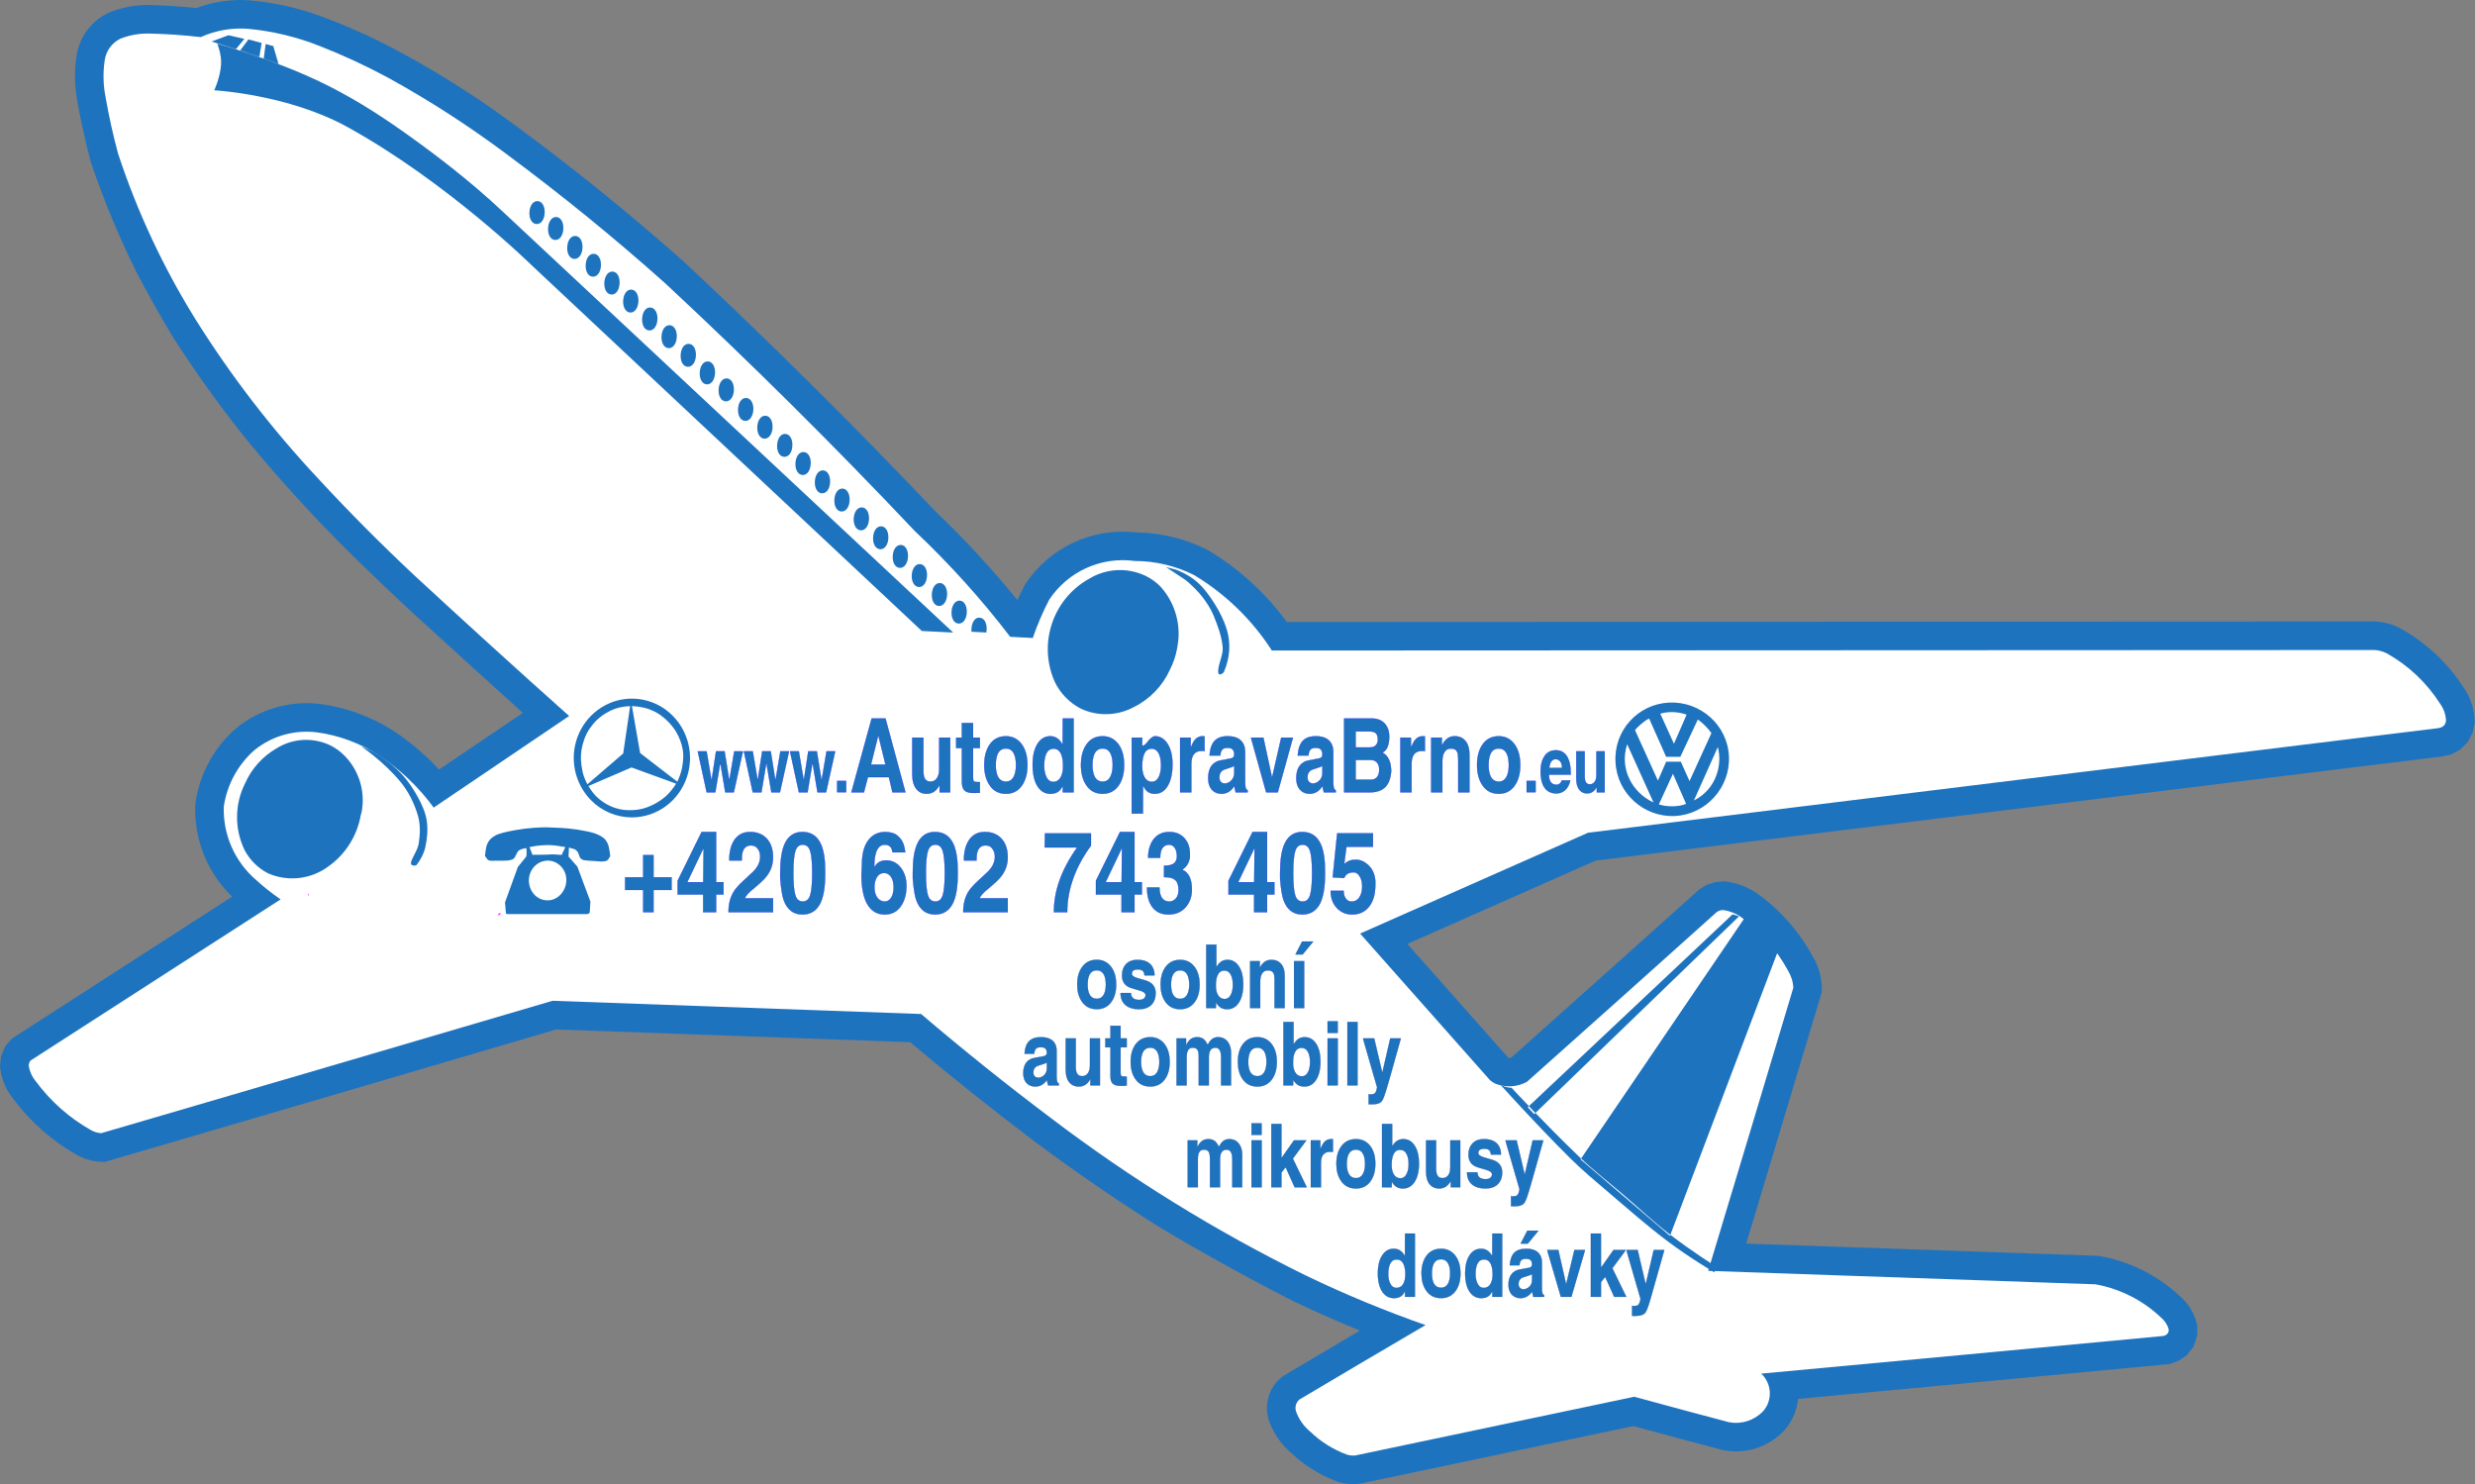 <?xml version="1.0" encoding="UTF-8" standalone="no"?>
<svg
   version="1.2"
   viewBox="0 0 3969 2380"
   width="3969"
   height="2380"
   id="svg74"
   sodipodi:docname="Letadlo 1-pdf.svg"
   inkscape:version="1.3.2 (091e20e, 2023-11-25, custom)"
   xmlns:inkscape="http://www.inkscape.org/namespaces/inkscape"
   xmlns:sodipodi="http://sodipodi.sourceforge.net/DTD/sodipodi-0.dtd"
   xmlns="http://www.w3.org/2000/svg"
   xmlns:svg="http://www.w3.org/2000/svg">
  <rect x="0" y="0" width="3969" height="2380" fill="#808080" stroke="none"/>
  <sodipodi:namedview
     id="namedview74"
     pagecolor="#ffffff"
     bordercolor="#999999"
     borderopacity="1"
     inkscape:showpageshadow="0"
     inkscape:pageopacity="0"
     inkscape:pagecheckerboard="0"
     inkscape:deskcolor="#d1d1d1"
     inkscape:zoom="0.12635425"
     inkscape:cx="-98.928215"
     inkscape:cy="273.04187"
     inkscape:window-width="1920"
     inkscape:window-height="1009"
     inkscape:window-x="1912"
     inkscape:window-y="-8"
     inkscape:window-maximized="1"
     inkscape:current-layer="g74" />
  <defs
     id="defs1">
    <clipPath
       clipPathUnits="userSpaceOnUse"
       id="cp1">
      <path
         d="m0 0h3969v2380h-3969z"
         id="path1" />
    </clipPath>
  </defs>
  <style
     id="style1">.a{fill:#03c}.b{fill:#fff}.c{fill:#f3f}.d{fill:#00f}.e{fill:none;stroke:#00f;stroke-linecap:round;stroke-linejoin:round;stroke-width:.4}.f{fill:#00f;stroke:#00f;stroke-linecap:round;stroke-linejoin:round;stroke-width:.4}.g{fill:none;stroke:#039;stroke-linecap:round;stroke-linejoin:round;stroke-width:.4}.h{fill:#00f;stroke:#039;stroke-linecap:round;stroke-linejoin:round;stroke-width:.4}</style>
  <g
     clip-path="url(#cp1)"
     id="g74">
    <path
       class="a"
       d="m2418.7 1696.2c1.6 0.3 3.3 0.2 4.8-0.2q150.8-134.3 301-269.2 5.6-3.7 11.3-7.4l14.5-4.8 14.4-1.2 5.2 0.7c16.7 2.3 32.7 8.4 46.7 17.8 37.4 26.6 68.2 61.3 90.2 101.5 10.5 17.3 15.6 37.4 14.7 57.7q-60.4 201.7-121.2 403.2l565.1 19.6c49 8.4 94.5 31 130.8 65.1 12.3 10.6 21.2 24.5 25.6 40.1l1.8 6.1v16.5l-5.6 17.3-11.1 14.3-13.3 9-13.9 5.1q-298.1 28.3-596.2 55.9c-1.9 18.8-9.6 36.5-22.1 50.5-25.2 27-62.6 39-98.7 31.6q-71.8-18.9-143.3-38.5l-438 92.3c-12.6 1.8-25.3 0.6-37.3-3.5-27.3-10.1-52.3-25.6-73.4-45.6-15.3-13-27.1-29.6-34.4-48.3-10.8-27-2.1-57.9 21.3-75.1q61.5-36.6 123.1-72.9-54.1-22.1-106.8-47.2c-72.8-37.2-144.3-76.7-214.5-118.6-69.1-43.6-136.5-89.9-202.1-138.8-67.2-50.9-133.2-103.5-197.7-157.9l-567.7-20.4q-362 106.7-724.3 212.5l-8.1-0.5c-12.1-0.8-23.9-4.2-34.7-9.9-40.5-22.6-75.8-53.5-103.5-90.8-10.9-13.4-18-29.5-20.5-46.6l-0.8-5.7 1.6-15.7 6.8-16.5 11-12.4q176.3-113.8 352.8-227.4c-40-38.7-61.5-92.7-59-148.4 6.2-47.2 29.5-90.5 65.5-121.7 38.1-31.1 87.4-45.1 136.2-38.7 41.8 5.8 81.9 20.7 117.4 43.7 26.2 17.6 50.4 38.1 71.8 61.2l134.4-90.8q-71.9-64.7-143.2-130-52.1-46.8-102.3-95.6c-70.2-66.9-136.2-138-197.8-212.9-43.3-53.9-83.5-110.2-120.6-168.6q-29.1-49-55.6-99.3c-28.4-57.3-52.9-116.5-73.4-177-8.4-31.6-15.5-63.5-21.2-95.6-4.8-24-5.4-48.5-2-72.7 4-31.2 23.8-58.2 52.4-71.4 20.7-8.4 42.9-12.5 65.2-12.1q37.7 1 75.2 4.8c27.5-10.4 57-14.5 86.3-12.2 38.7 3.5 76.7 12 113.2 25.4 34.7 12.8 68.7 27.5 101.8 44.2 69.5 35.8 136.1 77 199.2 123.1 97.8 71.3 192 147.3 282.5 227.7 137.6 128.8 271.3 261.6 401.2 398.2 46.9 44.9 91.1 92.6 132.1 143q5.5-11.9 11.5-23.6c38.6-60.2 108.3-93.2 179.5-84.8 39.9 0.5 79.2 10.2 114.8 28.5 49.4 29.5 92.4 68.7 126.3 115.1l1745.6-0.8c13.9 0.7 27.5 4.4 39.8 10.8 41.3 22.9 76.4 55.7 101.9 95.4 10.5 14.9 16.6 32.5 17.4 50.7l0.2 5.5-3 15.3-7.9 15.4-12.7 12.6-14.6 7.6-12.1 2.9q-679.7 83.6-1359.3 167.2l-302 133.7z"
       id="path2"
       style="fill:#1e73be;fill-opacity:1" />
    <path
       class="b"
       d="m1915.1 922.3c-29.6-14.9-62.4-22.7-95.7-22.7-53.7-7.3-106.8 16.8-136.8 62-10.4 20.1-19.4 40.9-26.7 62.4v-0.9q-18-1.1-35.9-1.9c-46.4-60.6-97.6-117.3-153-169.6-129-136.5-262.3-268.8-399.7-396.8-82-73.3-167.3-142.7-255.7-208.2-60.1-44.9-123.2-85.6-188.9-121.8-35.6-19.2-72.2-36.2-109.8-50.9-36.9-14.7-75.7-24-115.2-27.7-26-2-52.1 2.6-75.8 13.3-27.5-3.2-55.2-5.1-82.9-5.7-15.7-0.3-31.3 2.5-45.9 8.2-13.9 6.8-23.5 20.2-25.3 35.6-2.8 19.3-2.3 39 1.5 58.1 5.3 30.6 12 60.9 20.1 90.8 30.7 93.2 72.4 182.3 124.2 265.7 57.1 91.1 122.9 176.5 196.4 255 49.5 53.6 101 105.4 154.3 155.3q123.2 114 248.4 225.7l-217.2 146.9c-24.2-33.1-54.1-61.6-88.4-84-29.7-19.3-63.3-31.8-98.3-36.6-36-4.7-72.4 5.5-100.6 28.3-26.7 23.4-44.2 55.6-49.3 90.7-1.5 44.9 17.5 88.1 51.5 117.4 12.4 11.4 25.7 21.9 39.6 31.4q-200.4 128.9-400.5 258.1l-1.7 1.9-1.3 3.2-0.4 3.4c1.4 9.3 5.3 18 11.3 25.1 23.8 32.3 54.3 59.2 89.3 78.8 4.9 2.6 10.3 4.1 15.8 4.4q361.9-105.7 723.6-212.3l591 21.2c67.5 57.6 136.8 113.1 207.7 166.5 128 97.3 265.1 182 409.4 252.9 62.4 30.1 126.5 56.6 191.9 79.5q-101.5 59.4-202.5 119.5c-5.8 5.1-7.7 13.3-4.7 20.4 4.6 12.1 12.3 22.8 22.3 31 16.7 16.1 36.5 28.5 58.2 36.6 4.6 1.5 9.5 2.1 14.3 1.5l447.1-94.1q76 20.8 152.1 40.9c20.1 3.7 40.6-3 54.6-17.8 15.4-17.6 13.9-44.3-3.2-60.2q322.6-29.8 645.2-60.4l3.1-1.1 2.6-1.8 1.7-2.2 0.9-2.8v-2.8c-2.1-7.3-6.3-13.8-12.1-18.6-29.1-27.7-65.6-46.3-105.1-53.5l-621.3-21.6q68.5-226.8 136.5-453.9c-0.4-9.8-3.4-19.4-8.6-27.8-18.6-34.3-44.8-64-76.6-86.7-8.1-5.3-17.4-8.8-27.1-10.2l-4 0.3-3.7 1.3q-1.6 1-3.3 2.1-151.7 136.3-304 271.9c-15.6 8.3-34 9.4-50.4 2.9-3.1-1.5-6-3.4-8.6-5.6l-208.4-235.2 365.5-161.7q681.7-83.8 1363.4-167.7l4.2-1 3.4-1.8 2.6-2.6 1.6-3.2 0.7-3.6c-0.4-9.7-3.7-19.1-9.5-27-21.4-33.6-50.8-61.4-85.6-80.8-6-3.1-12.7-4.9-19.4-5.3l-1768.4 0.8c-31.7-49.3-74.3-90.6-124.5-120.9z"
       id="path3" />
    <path
       class="c"
       d="m493.8 1436.6v0.3-0.3l0.8-0.6c0.4-0.5 0.5-1.2 0.3-1.8-0.1-0.7-0.5-1.2-1.1-1.5zm304.3 30.1c0.4 0.6 1 1 1.7 1 0.7 0.1 1.4-0.1 1.9-0.6l0.4-0.4c0.8-0.8 0.8-2.1 0.1-3z"
       id="path4" />
    <path
       class="d"
       d="m580.7 1297.4c4.4-31-5.8-62.4-27.6-84.9-6.9-7.2-14.9-13-23.8-17.4-27.5-13-59.7-11.2-85.5 4.8-22.4 12.8-40.1 32.4-50.6 55.9-17.1 33.8-17.4 73.6-0.9 107.6 8.5 16.1 21.8 29.1 38 37.3 31.5 13.6 67.8 9.5 95.5-10.7 28-19.5 47-49.5 52.8-83.1 1.1-3.1 1.8-6.3 2.1-9.5zm947.9-283l-50.3-2.5-625.8-586.6c0 0-136.3-133.9-295.2-221.5-95.5-52.7-213.7-59-213.7-59 0 0 9.6-20.6 10.9-41.5 1-16.5-6.1-33.2-6.1-33.2 0 0 84.7 23.1 162.9 60.1 47.6 22.5 92.7 50.7 135.9 81.3 55 38.9 108.3 80.4 157.5 126.4zm-1150.2-935.7l13.5-16.3-25.7-5.9-26.9 10.1zm41.2-9.8l-21.2-5.7-13.2 17.6 30.7 10.4zm18.6 4.9l-12.2-3.2-3.1 23.2 23.7 8.7zm1100.9 889.4c-7.4-0.3-12.7 7.4-13.2 17.8-0.6 10.5 4 18.7 11.3 19 7.4 0.4 12.7-7.3 13.2-17.7 0.5-10.5-4-18.7-11.3-19.1zm-31.6-28.2c-7.4-0.4-12.7 7.3-13.2 17.8-0.5 10.4 4 18.6 11.3 19 7.4 0.3 12.7-7.4 13.2-17.8 0.5-10.4-4-18.7-11.3-19zm-32.2-30.4c-7.4-0.4-12.7 7.4-13.2 17.8-0.5 10.4 4 18.6 11.4 19 7.3 0.4 12.6-7.4 13.1-17.8 0.6-10.4-3.9-18.6-11.3-19zm-30.5-30.7c-7.4-0.4-12.7 7.3-13.2 17.8-0.6 10.4 4 18.6 11.3 19 7.4 0.3 12.7-7.4 13.2-17.8 0.5-10.4-4-18.7-11.3-19zm-31.5-29.9c-7.4-0.4-12.7 7.4-13.2 17.8-0.6 10.4 4 18.6 11.3 19 7.4 0.4 12.7-7.4 13.2-17.8 0.5-10.4-4-18.6-11.3-19zm-31.1-30.3c-7.3-0.4-12.6 7.3-13.2 17.7-0.5 10.5 4 18.7 11.4 19.1 7.4 0.3 12.7-7.4 13.2-17.8 0.5-10.5-4-18.7-11.4-19zm-31-30.2c-7.4-0.3-12.7 7.4-13.2 17.8-0.5 10.4 4 18.7 11.3 19 7.4 0.4 12.7-7.3 13.2-17.8 0.5-10.4-4-18.6-11.3-19zm-31.3-29.2c-7.4-0.3-12.7 7.4-13.2 17.8-0.5 10.5 4 18.7 11.3 19 7.4 0.4 12.7-7.3 13.2-17.7 0.5-10.5-4-18.7-11.3-19.1zm-31.1-29.4c-7.4-0.3-12.7 7.4-13.2 17.8-0.5 10.5 4 18.7 11.4 19 7.3 0.4 12.6-7.3 13.1-17.7 0.6-10.5-3.9-18.7-11.3-19.1zm-29.5-29.1c-7.3-0.3-12.6 7.4-13.1 17.8-0.6 10.5 3.9 18.7 11.3 19 7.4 0.4 12.7-7.3 13.2-17.7 0.5-10.5-4-18.7-11.4-19.1zm-31.7-29.1c-7.4-0.4-12.7 7.3-13.2 17.7-0.5 10.5 4 18.7 11.3 19.1 7.4 0.3 12.7-7.4 13.2-17.8 0.5-10.5-4-18.7-11.3-19zm-30.9-28.5c-7.4-0.4-12.7 7.4-13.2 17.8-0.5 10.4 4 18.6 11.4 19 7.3 0.4 12.6-7.4 13.2-17.8 0.5-10.4-4-18.6-11.4-19zm-31.2-31.4c-7.3-0.3-12.6 7.4-13.1 17.8-0.6 10.5 4 18.7 11.3 19 7.4 0.4 12.7-7.3 13.2-17.7 0.5-10.5-4-18.7-11.4-19.1zm-30.2-27.2c-7.4-0.4-12.7 7.3-13.2 17.8-0.5 10.4 4 18.6 11.4 19 7.3 0.3 12.6-7.4 13.2-17.8 0.5-10.4-4-18.7-11.4-19zm-30.7-28.2c-7.3-0.4-12.6 7.3-13.1 17.7-0.6 10.5 4 18.7 11.3 19.1 7.4 0.3 12.7-7.4 13.2-17.8 0.5-10.5-4-18.7-11.4-19zm-30.6-29.9c-7.4-0.4-12.7 7.4-13.2 17.8-0.5 10.4 4 18.6 11.3 19 7.4 0.4 12.7-7.4 13.2-17.8 0.5-10.4-4-18.6-11.3-19zm-31.1-28.4c-7.4-0.3-12.7 7.4-13.2 17.8-0.5 10.4 4 18.7 11.4 19 7.3 0.4 12.7-7.3 13.2-17.8 0.5-10.4-4-18.6-11.4-19zm-30.4-28.7c-7.4-0.4-12.7 7.4-13.2 17.8-0.5 10.4 4 18.6 11.3 19 7.4 0.4 12.7-7.4 13.2-17.8 0.6-10.4-4-18.6-11.3-19zm-30.2-28.9c-7.4-0.3-12.7 7.4-13.2 17.8-0.5 10.5 4 18.7 11.4 19 7.3 0.4 12.6-7.3 13.1-17.8 0.6-10.4-3.9-18.6-11.3-19zm-30-28.5c-7.3-0.4-12.6 7.3-13.1 17.7-0.6 10.5 4 18.7 11.3 19 7.4 0.4 12.7-7.3 13.2-17.7 0.5-10.5-4-18.7-11.4-19zm-90.1-84.5c-7.4-0.4-12.7 7.4-13.2 17.8-0.6 10.4 4 18.6 11.3 19 7.4 0.4 12.7-7.3 13.2-17.8 0.5-10.4-4-18.6-11.3-19zm29.9 25.5c-7.4-0.3-12.7 7.4-13.2 17.8-0.6 10.4 4 18.7 11.3 19 7.4 0.4 12.7-7.3 13.2-17.8 0.5-10.4-4-18.6-11.3-19zm30.7 30.4c-7.4-0.4-12.7 7.3-13.2 17.8-0.6 10.4 4 18.6 11.3 19 7.4 0.3 12.7-7.4 13.2-17.8 0.5-10.4-4-18.7-11.3-19zm650.2 612.5c3.4 0.9 6.7 3.7 8.4 9.9 1 3.7 1.2 8.8 0.3 13.5l-23.8-1.2c-0.7-6.2 0.9-12.8 3.1-16.6 3.6-5.8 8.1-6.7 12-5.6zm316.1 40.1c4.3-32.6-5.8-65.5-27.8-90-7-7.3-15.3-13.3-24.5-17.7-28.8-13.6-62.6-11.9-89.9 4.6-58.5 32.4-82.6 104-55.6 165.2 8.9 18.8 23.9 34.2 42.5 43.6 27 12.4 58.3 11.3 84.5-2.8 25.8-12.8 46.3-34.2 58.1-60.5 5.4-10.7 9.2-22 11.3-33.8l1.3-8.5q0-0.1 0.1-0.1zm73.9 45.8c-1.6 3.7-5.7 5.5-8.2 4.3-1.6-0.8-1.5-4.7-1-8.7 1.7-11.8 7.9-23.4 6.9-34.7-1.5-17.1-7.8-34-14.6-50.7-4.4-10.8-11-20.6-18.2-30.1-6.5-8.4-14.3-15.9-22.3-23.1-4.8-4.3-10.5-7.6-15.9-11.3-9.8-6.7-19.9-13-19.9-13 5.3 1.2 10.6 2.5 15.9 4 0 0 19.4 6.9 33.8 19.6 11.3 9.9 20.3 22.4 28.5 35.4 7.9 12.7 14.7 26.1 19.1 40.2 3.4 11 4.8 22.6 4.1 34.1-0.7 11.8-3.7 23.5-8.2 34zm715 905.1l-143.4-122.7 262.9-386.9c0 0 17.3 11.7 32.3 25.8 12.2 11.4 22.1 25.2 22.1 25.2zm73.9 49.2c0 0-39.1-24.4-75.4-52.5-25.3-19.7-48.7-41.7-73.1-62.6-23.6-20.2-48.2-39.2-70.6-60.6-56.1-53.7-108.8-111-108.8-111 0 0-4.4-0.1-8.7-1.2-4.5-1.2-8.8-3.3-8.8-3.3 0 0 53.7 60 110.7 116.7 20.1 20 41.9 38.2 63.6 56.7 30.4 25.9 60.4 52.3 92.2 76.3 36.5 27.6 76.2 50.8 76.2 50.8zm-2083.2-644.8c-1.7 2.4-5.2 2.2-8 1-1.6-0.7-2.1-3-1.4-5.2 3.1-9.8 10.8-19.4 12.3-30 2.2-15.1 2.7-30.4-1.5-44.5-5.8-19.4-14.9-38-27.8-53.7-26.5-32.3-62.9-56.9-62.9-56.9 0 0 16.2 5.8 29.9 15.2 12.9 8.8 25.1 18.4 35.5 29.8 10.4 11.5 19.1 24.5 26.4 38.3 6.2 11.7 11.5 23.9 13.3 36.6 1.9 13.9 0.6 28.2-2.5 42-2.3 10.1-7.3 19.4-13.3 27.4zm2120.1 83.2l-328.5 317.2-10.4-11.1 328.4-309.2c0 0 3 0.6 5.8 1.5 2.4 0.7 4.7 1.6 4.7 1.6zm-1757.3-6.7v-35.7h-29v-20.2h29v-35.7h16.4v35.7h29v20.2h-29v35.7z"
       id="path5"
       style="fill:#1e73be;fill-opacity:1" />
    <path
       class="e"
       d="m1031.5 1462.8v-35.6h-28.9v-20.3h28.9v-35.6h16.5v35.6h29v20.3h-29v35.6z"
       id="path6" />
    <path
       fill-rule="evenodd"
       class="f"
       d="m1086.7 1412.4l38.5-78.2h23.2v80.5h11.8v19.9h-11.8v28.2h-20.7v-28.2h-41zm15.3 2.4h25.8l0.6-55.4z"
       id="path7"
       style="fill:#1e73be;fill-opacity:1" />
    <path
       class="f"
       d="m1168.3 1462.8q0-18.4 7.6-31.6 4.9-8.5 16.8-19.2 14.1-13 15.4-14.3 11-11.2 11-23.9 0-6.1-2.7-11-4-7.1-12-7.1-9.1 0-12.6 8-2.2 4.9-2.2 13.2v2.9h-20.1q0-19.9 7.7-32 8.9-13.6 25.6-13.6 16.2 0 26.1 9.9 10.7 10.9 10.7 30.8 0 16.8-10.3 30.2-5.6 7.3-20.3 19.4-12.5 10.1-14.6 16.1h45.2v22.2z"
       id="path8"
       style="fill:#1e73be;fill-opacity:1" />
    <path
       fill-rule="evenodd"
       class="f"
       d="m1251.2 1408.7v-8.8q0-31 7.2-46.7 8.6-19 28.5-19 21.1 0 29.9 20.4 6.4 15 6.4 41.5v5.9q0 30.4-7.6 46.2-9 18.3-28.8 18.3-21.8 0-30.2-23.6-3.3-9.6-5.4-34.2zm21-8.5q0 25.5 3.2 35.6 3.2 10 12 10 8.8 0 11.9-10.2 3.2-10.2 3.2-35.4 0-25.3-3.2-35.4-3.1-10.2-11.9-10.2-8.8 0-12 10.1-3.2 10-3.2 35.5z"
       id="path9"
       style="fill:#1e73be;fill-opacity:1" />
    <path
       fill-rule="evenodd"
       class="f"
       d="m1382.3 1385.8q0-23.6 9.3-37.1 10-14.5 28.4-14.5 5.1 0 10.9 1.6 5.7 1.6 9.5 5.4 5.2 4.6 7.7 10.7 2.6 6.2 3.5 14.9h-20.4q-1.1-12.2-12.4-12.2-7.8 0-12.1 7.8-4.8 9.1-4.8 27.7l0.4 0.4q3.6-6 8.2-8.4 4.7-2.3 10.5-2.3 14.5 0 23.6 11.8 9 11.9 9 28.9 0 18.3-7.7 30.8-9.5 15.2-27.1 15.2-19.4 0-29-18.5-8.3-16.3-8.3-45.2zm20 40q0.8 9.5 5.4 14.8 4.6 5.2 11 5.2 6.6 0 10.5-6.2 3.9-6.2 3.9-16.7 0-11.3-4.4-17.1-4.4-5.9-10.9-5.9-7.5 0-11.5 6.5-4 6.5-4 15.7z"
       id="path10"
       style="fill:#1e73be;fill-opacity:1" />
    <path
       fill-rule="evenodd"
       class="f"
       d="m1463.8 1408.7v-8.8q0-31 7.2-46.7 8.6-19 28.4-19 21.2 0 30 20.4 6.4 15 6.4 41.5v5.9q0 30.4-7.6 46.2-9 18.3-28.8 18.3-21.8 0-30.2-23.6-3.3-9.6-5.4-34.2zm21-8.5q0 25.5 3.2 35.6 3.2 10 12 10 8.8 0 11.9-10.2 3.2-10.2 3.2-35.4 0-25.3-3.2-35.4-3.1-10.2-11.9-10.2-8.8 0-12 10.1-3.2 10-3.2 35.5z"
       id="path11"
       style="fill:#1e73be;fill-opacity:1" />
    <path
       class="f"
       d="m1544.7 1462.8q0-18.4 7.6-31.6 4.9-8.5 16.8-19.2 14.1-13 15.4-14.3 11-11.2 11-23.9 0-6.1-2.8-11-3.9-7.1-11.9-7.1-9.1 0-12.6 8-2.2 4.9-2.2 13.2v2.9h-20.2q0-19.9 7.8-32 8.8-13.6 25.6-13.6 16.2 0 26 9.9 10.8 10.9 10.8 30.8 0 16.8-10.3 30.2-5.6 7.3-20.3 19.4-12.5 10.1-14.6 16.1h45.2v22.2z"
       id="path12"
       style="fill:#1e73be;fill-opacity:1" />
    <path
       class="f"
       d="m1690.1 1462.8q0-24.9 8.6-49.7 9.3-26.8 28.7-54.1h-52l0.3-22.6h73.8v19.7q-18 24.4-27.5 49.9-10.6 28.3-10.6 56.8z"
       id="path13"
       style="fill:#1e73be;fill-opacity:1" />
    <path
       fill-rule="evenodd"
       class="f"
       d="m1757.5 1412.4l38.6-78.2h23.2v80.5h11.8v19.9h-11.8v28.2h-20.7v-28.2h-41.1zm15.4 2.4h25.8l0.6-55.4z"
       id="path14"
       style="fill:#1e73be;fill-opacity:1" />
    <path
       class="f"
       d="m1839.4 1423.2h19.9q0 12.3 5.1 18.1 4 4.5 10.8 4.5 6.1 0 10.5-4.9 4.3-5 4.3-13.7 0-11.2-5.2-15.9-5.2-4.7-16.5-4.7h-1.5v-18.3q10.2 0 15-3.2 4.8-3.1 5.6-10.6 0-9.9-3.5-14.9-3.4-5-9-5-6.6 0-10.3 4.6-4.1 5.2-4.1 16.4h-19.3q0-16.8 7.5-28 9-13.4 26.5-13.4 15.8 0 24.8 10.7 8.1 9.7 8.1 24.4v5.6q-1.1 7.2-4.7 12.5-3 4.3-7.7 7.2 8.6 3.8 12.4 12.7 3.2 7.6 3.2 19.5 0 15.6-8.8 26.6-10.4 13.1-28.8 13.1-18.2 0-27.1-13.8-7.2-11.2-7.2-29.5z"
       id="path15"
       style="fill:#1e73be;fill-opacity:1" />
    <path
       fill-rule="evenodd"
       class="f"
       d="m1970.1 1412.4l38.6-78.2h23.2v80.5h11.7v19.9h-11.7v28.2h-20.7v-28.2h-41.1zm15.4 2.4h25.8l0.6-55.4z"
       id="path16"
       style="fill:#1e73be;fill-opacity:1" />
    <path
       fill-rule="evenodd"
       class="f"
       d="m2052.8 1408.7v-8.8q0-31 7.2-46.7 8.6-19 28.4-19 21.1 0 30 20.4 6.4 15 6.4 41.5v5.9q0 30.4-7.6 46.2-9 18.3-28.9 18.3-21.7 0-30.1-23.6-3.4-9.6-5.4-34.2zm21-8.5q0 25.5 3.2 35.6 3.1 10 12 10 8.7 0 11.9-10.2 3.2-10.2 3.2-35.4 0-25.3-3.2-35.4-3.2-10.2-11.9-10.2-8.9 0-12 10.1-3.2 10-3.2 35.5z"
       id="path17"
       style="fill:#1e73be;fill-opacity:1" />
    <path
       class="f"
       d="m2133.9 1428.6h20.8q0 7.8 3.5 12.5 3.5 4.7 9.1 4.7 8.7 0 13.2-7.6 4-6.5 4-16.8 0-10.7-4.6-17-3.9-5.6-8.9-5.6-5.3 0-9.2 1.9-3.9 1.9-6.3 7.3l-18.3-1.1 7.2-70.5h57.3v21.5h-42.5l-3.7 27.8q4.1-3.6 8.4-5.3 4.4-1.7 10.3-1.7 10.3 0 19.3 8 10.8 9.6 12 26v6q0 24.1-11.3 36.7-9.8 11.1-25.8 11.1-14.4 0-24.1-10-10.4-10.7-10.4-27.9z"
       id="path18"
       style="fill:#1e73be;fill-opacity:1" />
    <path
       fill-rule="evenodd"
       class="d"
       d="m978.4 1371.8q0.3-0.1 0.5-0.1-0.2 0.5-0.4 1 0 0.5 0.1 0.9-0.3 0.1-0.6 0.1-0.7 1.6-1.6 3.1-0.6 0.9-1.3 1.7-1 1.1-2.3 1.8-2 0.8-4.1 1-2.5 0.3-4.9 0.3-5.3-0.5-10.5-0.8-4.4-0.2-8.8-0.5-2.7-0.2-5.4-0.5-1.1-0.1-2.1-0.3-0.8-0.1-1.6-0.4-1.2-0.4-2.3-1-0.7-0.5-1.3-1-0.9-0.7-1.5-1.6-0.8-1.1-1.2-2.4-0.4-1.1-0.6-2.3 0 0-0.1 0-0.4-1.5-1.1-2.8c-1.2-2.7-3.3-4.8-5.9-6.1q-1.1-0.4-2.1-0.7-2.5-0.7-4.9-1.3-1.1-0.3-2-0.9l-0.7 14.6 14.2 16.2 20.9 56.1-1 16.2q0 0.8-0.3 1.4c-0.5 0.8-1.1 1.4-1.9 1.8-1 0.5-2.1 0.7-3.2 0.6h-126.4q-0.2 0-0.4-0.1-0.4 0-0.8 0-0.2 0-0.4-0.2-0.2 0-0.4-0.1c-0.4-0.3-0.6-0.7-0.7-1.2q-0.2-1.1-0.2-2.2l-1.3-14.9 20.6-56.8 13.5-16.8q0.4-1.6 0.5-3.3 0.2-3 0.1-6-0.2-2.2-0.6-4.3-2.5 0.3-5 1c-2.3 0.5-4.5 1.4-6.4 2.6q-1 0.6-1.8 1.6c-1.3 1.6-2.3 3.5-2.8 5.6q-0.4 0.1-0.8 0.2-0.2 0.9-0.5 1.8c-0.8 2-2.2 3.8-4.1 5q-1 0.5-2.1 0.9-2 0.7-4.1 1-1.8 0.3-3.5 0.4-3.7 0.3-7.3 0.2h-12.5q-0.9 0.1-1.8 0.1-1.3 0-2.7 0-1 0-2-0.1-1-0.1-2-0.4-0.9-0.2-1.6-0.7-0.6-0.4-1.1-0.9-0.7-0.7-1.3-1.6-0.6-0.8-1.1-1.7-0.3-0.6-0.6-1.3-0.6 0-1.1-0.1 0.1-0.9 0.1-1.8-0.1-0.3-0.3-0.7 0.2 0 0.4 0.1 0.5-6 1.6-11.8 0.7-3.8 2.4-7.2c1.1-2.3 2.5-4.4 4.2-6.2q2.5-2.6 5.5-4.5c2.5-1.7 5.2-3 8-4q4-1.4 8.2-2.4 8.8-2.2 17.8-3.7 15.1-2.8 30.5-3.9 10-0.7 20-0.8 11.6 0.4 23.1 1 5.7 0.3 11.2 0.8 15.3 1.4 30.3 4.6 5.7 1.1 11.3 2.8 4.8 1.5 9.4 3.8 3.8 2 7.2 4.7 1.6 1.4 2.8 3.1c2.5 3.4 4.2 7.3 5 11.4q1.4 6.4 2 12.9zm-124.5-1q6.3 0 12.5-0.1 5.8 0 11.6-0.2 2.1-0.3 4.2-0.3 2.2-0.1 4.5-0.1 2.4 0.1 4.8 0.2 2.4 0.2 4.7 0.4 1.2 0.1 2.5 0.1 1 0.1 2.1 0l5.8-12.4q-7.3-1.3-14.6-2.3-7-0.9-14.1-0.9-8.6 0.1-17.2 1.2-5.8 0.8-11.6 2zm32.5 71.8c2.4-0.8 4.7-1.9 6.9-3.3 4.7-3 8.5-7.3 11-12.4 1.4-2.6 2.5-5.5 3.1-8.4 1.4-6 1-12.1-0.9-17.8-1.4-4.1-3.7-7.8-6.6-11-2.6-2.8-5.7-5.1-9.2-6.8-3.7-1.8-7.7-2.7-11.8-2.8-6.8-0.1-13.4 2.1-18.7 6.4-5.9 4.8-10 11.5-11.5 19-1.5 7.7-0.2 15.7 3.5 22.6q1.4 2.6 3.2 4.8c5.8 7.4 14.8 11.4 24.2 10.9 2.3-0.1 4.6-0.5 6.8-1.2zm246.9-172l-13.7-63.1-0.6-2.5h14.1l8 47.2 7.2-47.3h13.6l7.6 47.3 8-47.2h13.8l-14 63-0.5 2.6h-13.7l-8-47.9-8 47.9z"
       id="path19"
       style="fill:#1e73be;fill-opacity:1" />
    <path
       class="e"
       d="m1133.3 1270.6l-13.7-63.1-0.6-2.6h14.1l8 47.3 7.2-47.3h13.7l7.5 47.3 8-47.3h13.8l-13.9 63.1-0.6 2.6h-13.7l-8-47.9-8 47.9z"
       id="path20" />
    <path
       class="f"
       d="m1207.2 1270.6l-13.7-63.1-0.5-2.6h14.1l8 47.3 7.2-47.3h13.6l7.6 47.3 8-47.3h13.8l-14 63.1-0.6 2.6h-13.7l-8-47.9-8 47.9z"
       id="path21"
       style="fill:#1e73be;fill-opacity:1" />
    <path
       class="f"
       d="m1281.2 1270.6l-13.7-63.1-0.6-2.6h14.1l8 47.3 7.2-47.3h13.7l7.6 47.3 8-47.3h13.8l-14 63.1-0.6 2.6h-13.7l-8-47.9-8 47.9z"
       id="path22"
       style="fill:#1e73be;fill-opacity:1" />
    <path
       class="f"
       d="m1342.5 1270.4v-18h14.4v18z"
       id="path23"
       style="fill:#1e73be;fill-opacity:1" />
    <path
       fill-rule="evenodd"
       class="f"
       d="m1365.3 1270.6l32.5-118.3h22.2l32 118.3h-20.8l-5.7-24.3h-33.7l-6.4 24.3zm31.4-44.5h23.3l-11.5-47.2z"
       id="path24"
       style="fill:#1e73be;fill-opacity:1" />
    <path
       class="f"
       d="m1523.7 1183v87.6h-16.9v-12.1q-7 14.4-20.8 14.4-10.4 0-16.5-7.7-6.6-8.4-6.6-24.5v-57.7h17.9v54.3q0 9.3 3.7 13.3 2.8 2.9 7.7 2.9 5.5 0 9.2-4.1 4.7-5.2 4.7-15.8v-50.6z"
       id="path25"
       style="fill:#1e73be;fill-opacity:1" />
    <path
       class="f"
       d="m1542.5 1252.7v-53.1h-9.1v-16.6h9.1v-23.5h17.9v23.5h10.9v16.6h-10.9v47.5q0 4.3 1.1 5.7 1 1.4 6 1.4h3.8v17.1l-8.2 0.3h-2.5q-10.9 0-14.9-5.3-3.2-4.1-3.2-13.6z"
       id="path26"
       style="fill:#1e73be;fill-opacity:1" />
    <path
       fill-rule="evenodd"
       class="f"
       d="m1578.4 1226.9q0-19.9 8.4-32.4 9.2-13.8 26.4-13.8 15.6 0 25 12.5 9.4 12.5 9.4 33.7 0 20.2-8.8 32.7-9.2 13.3-25.6 13.3-17.7 0-26.9-14.8-7.9-12.5-7.9-31.2zm50.9 0q0-10.8-2.9-17.4-4.1-9.2-13.2-9.2-9.4 0-13.5 9-2.9 6.6-2.9 17.6 0 10.9 2.9 17.4 4.1 9.2 13.5 9.2 9 0 13.1-9.2 3-6.9 3-17.4z"
       id="path27"
       style="fill:#1e73be;fill-opacity:1" />
    <path
       fill-rule="evenodd"
       class="f"
       d="m1656 1226.1q0-19.2 6.8-31.6 7.7-13.8 21.4-13.8 7 0 12.1 4 4.4 3.4 7.8 9.8l0.2-42.2h17.4v118.3h-17.4v-10.8q-3.3 7.2-8.1 10.2-4.8 2.9-11.7 2.9-12.6 0-20.2-11.3-8.3-12.3-8.3-35.5zm18.4 1.5q0 10 2.9 16.9 3.9 9.4 11.7 9.4 7.9 0 12.1-7.6 3.7-6.7 3.7-17.4 0-12.3-3-19.4-3.8-8.9-12.3-8.9-8 0-11.8 8.2-3.3 7.1-3.3 18.8z"
       id="path28"
       style="fill:#1e73be;fill-opacity:1" />
    <path
       fill-rule="evenodd"
       class="f"
       d="m1733.5 1226.9q0-19.9 8.4-32.4 9.2-13.8 26.4-13.8 15.6 0 25 12.5 9.4 12.5 9.4 33.7 0 20.2-8.8 32.7-9.3 13.3-25.6 13.3-17.7 0-26.9-14.8-7.9-12.5-7.9-31.2zm50.9 0q0-10.8-2.9-17.4-4.1-9.2-13.2-9.2-9.4 0-13.5 9-2.9 6.6-2.9 17.6 0 10.9 2.9 17.4 4.1 9.2 13.5 9.2 9 0 13-9.2 3.1-6.9 3.1-17.4z"
       id="path29"
       style="fill:#1e73be;fill-opacity:1" />
    <path
       fill-rule="evenodd"
       class="f"
       d="m1814.9 1183h16.7v12.9h0.5q3.4 0 6.9-4.6 8-10.6 13.2-10.6 11.8 0 19.5 11.2 8.5 12.3 8.5 34.2 0 19-6.2 31.5-7.6 15.3-22.1 15.3-8 0-12.9-4.6-3.1-2.8-6-8.9l-0.2 45.2h-17.9zm16.7 45.9q0 10.7 3.6 17.2 4.2 7.7 12 7.7 7.8 0 11.7-9.2 3-7 3-17 0-11.7-3.3-18.6-3.9-8.4-11.9-8.4-8.4 0-12 8.7-3.1 7.1-3.1 19.6z"
       id="path30"
       style="fill:#1e73be;fill-opacity:1" />
    <path
       class="f"
       d="m1892.5 1270.6v-87.6h16.9v15.5l0.5-0.3q3.3-8.1 5.9-11.2 4.9-6.3 12.5-6.3h3.4v23.9q-1.3-0.4-2.7-0.4-1.4 0-2.2 0-7.9 0-12.1 5-4.3 5.1-4.3 15.9v45.5z"
       id="path31"
       style="fill:#1e73be;fill-opacity:1" />
    <path
       fill-rule="evenodd"
       class="f"
       d="m1937.5 1247.8q0-13 5.9-20.4 5.1-6.2 13.7-7.9l16.4-3.1q3.3-0.7 4.6-2.3 1.2-1.6 1.2-4.1 0-6.4-3.4-8.9-2.4-1.8-7.2-1.8-5.5 0-8 2.1-3.3 2.8-3.8 10.2h-17.2q1.2-16.1 8.1-23.5 6.9-7.4 20.9-7.4 17.2 0 24 10.2 4 6.1 4 15.1v47.5q0 6.1 0.7 9.4 0.7 3.3 3.3 4.3v3.4h-19.1q-0.6-2.1-1.2-4.7-0.6-2.5-0.6-5.6-4.3 6-8.7 9-5.5 3.6-12.3 3.6-8.4 0-14.1-5.2-7.2-6.8-7.2-19.9zm41.8-19.9q-1.7 1.8-14.7 5.7-9.2 2.8-9.2 13 0 4.8 2.4 7.3 2.5 2.6 6.2 2.6 5.2 0 9.8-4 5.5-4.9 5.5-13.3z"
       id="path32"
       style="fill:#1e73be;fill-opacity:1" />
    <path
       class="f"
       d="m2030.5 1270.6l-23.4-84.1-0.9-3.5h19.8l13.9 64.4 14.7-64.4h18.8l-23.4 84.2-0.9 3.4z"
       id="path33"
       style="fill:#1e73be;fill-opacity:1" />
    <path
       fill-rule="evenodd"
       class="f"
       d="m2078.8 1247.8q0-13 6-20.4 5.1-6.2 13.7-7.9l16.4-3.1q3.3-0.7 4.6-2.3 1.2-1.6 1.2-4.1 0-6.4-3.4-8.9-2.4-1.8-7.2-1.8-5.5 0-8 2.1-3.3 2.8-3.8 10.2h-17.2q1.2-16.1 8.1-23.5 6.9-7.4 20.9-7.4 17.2 0 24 10.2 4 6.1 4 15.1v47.5q0 6.1 0.7 9.4 0.7 3.3 3.2 4.3v3.4h-19q-0.6-2.1-1.2-4.7-0.6-2.5-0.6-5.6-4.3 6-8.7 9-5.5 3.6-12.3 3.6-8.4 0-14.1-5.2-7.3-6.8-7.3-19.9zm41.9-19.9q-1.8 1.8-14.7 5.7-9.3 2.8-9.3 13 0 4.8 2.5 7.3 2.5 2.6 6.2 2.6 5.2 0 9.7-4 5.6-4.9 5.6-13.3z"
       id="path34"
       style="fill:#1e73be;fill-opacity:1" />
    <path
       fill-rule="evenodd"
       class="f"
       d="m2196.6 1270.6h-41.1v-118.3h44.9q13 0 20.5 8.4 6.9 7.9 6.9 20.3 0 9.7-2.6 16.5-2.7 6.7-8.4 9.5 7.1 3.3 10.8 11.7 3.3 7.6 3.3 18.2-1.3 17.4-9.8 25.6-8.5 8.1-24.5 8.1zm-22.7-97.7v25.7h23.2q6 0 9.2-3.4 3.3-3.5 3.3-9.4 0-6.3-2.6-9.3-3-3.6-11-3.6zm0 77.5h24.2q6.1 0 9.5-3.4 4.2-4.2 4.2-12.7 0-8.7-4.7-12.6-3.5-3-8.7-3h-24.5z"
       id="path35"
       style="fill:#1e73be;fill-opacity:1" />
    <path
       class="f"
       d="m2245.7 1270.6v-87.6h16.9v15.5l0.5-0.3q3.3-8.1 5.9-11.2 4.9-6.3 12.5-6.3h3.5v23.9q-1.4-0.4-2.8-0.4-1.4 0-2.2 0-7.9 0-12.1 5-4.3 5.1-4.3 15.9v45.5z"
       id="path36"
       style="fill:#1e73be;fill-opacity:1" />
    <path
       class="f"
       d="m2295.1 1270.6v-87.6h17.1v12.9q3.5-7.4 8.5-11.3 5.1-3.9 12.1-3.9 11 0 17.3 7.7 6.3 7.6 6.3 21.6v60.6h-17.9v-52.9q0-8-1.5-11.5-2.5-5.9-10.2-5.9-7.2 0-10.7 6.2-3.1 5.3-3.1 14v50.1z"
       id="path37"
       style="fill:#1e73be;fill-opacity:1" />
    <path
       fill-rule="evenodd"
       class="f"
       d="m2368.7 1226.9q0-19.9 8.4-32.4 9.3-13.8 26.4-13.8 15.6 0 25 12.5 9.4 12.5 9.4 33.7 0 20.2-8.8 32.7-9.2 13.3-25.6 13.3-17.6 0-26.9-14.8-7.9-12.5-7.9-31.2zm50.9 0q0-10.8-2.9-17.4-4.1-9.2-13.2-9.2-9.4 0-13.5 9-2.9 6.6-2.9 17.6 0 10.9 2.9 17.4 4.1 9.2 13.5 9.2 9 0 13.1-9.2 3-6.9 3-17.4z"
       id="path38"
       style="fill:#1e73be;fill-opacity:1" />
    <path
       class="f"
       d="m2448.2 1270.4v-18h14.3v18z"
       id="path39"
       style="fill:#1e73be;fill-opacity:1" />
    <path
       fill-rule="evenodd"
       class="f"
       d="m2470.6 1236.5q0-13.9 5.5-22.8 6.3-10.5 18.9-10.5 12.7 0 18.8 11.3 5 9.4 5 24.8v3.1h-34.9q0 8.9 3.8 12.9 3 3.2 8.3 3.2 3.1 0 5.4-2 2.4-2 3.1-5.1h13.7q-2.3 10-8.2 15.5-5.9 5.4-14 5.4-11.4 0-17.7-7.4-7.7-8.8-7.7-28.4zm13.8-5.1h20.7q0-6.5-3-10.3-3-3.7-7.3-3.7-4.7 0-7.4 4-2.3 3.6-3 10z"
       id="path40"
       style="fill:#1e73be;fill-opacity:1" />
    <path
       class="f"
       d="m2573.3 1204.9v65.7h-12.6v-9.1q-5.2 10.8-15.6 10.8-7.8 0-12.4-5.8-4.9-6.2-4.9-18.3v-43.3h13.4v40.7q0 7 2.7 10 2.1 2.2 5.8 2.2 4.1 0 6.9-3.1 3.5-3.9 3.5-11.8v-38z"
       id="path41"
       style="fill:#1e73be;fill-opacity:1" />
    <path
       fill-rule="evenodd"
       class="d"
       d="m2676.6 1126.7c49.9-2.4 93.7 35.7 96 86.2 2.4 49.8-36.7 93.3-86.7 95.7-49.9 2.3-92.9-36.6-95.2-86.3-3.1-50.6 35.9-93.3 85.9-95.6zm7.8 66l20.3-46.6c-10.2-3.9-27.3-6.2-42.2-1.6zm60.1-17.1c-5.4-7.7-14.8-17.1-21.8-21.7l-28.1 59.8h-22.7l-27.3-61.4c-6.2 2.3-20.3 14.8-22.6 18.7l36.7 80.8 13.2-30.3h23.5l14 31.1zm-92.9 111.2l-42.2-93.3c-13.2 40.4 9.4 78.5 42.2 93.3zm103.1-88.7l-38.3 85.6c35.9-17.9 46.1-57.6 38.3-85.6zm-50.8 91l-21.1-48.2-22.6 49c13.3 4.6 32.8 3.9 43.7-0.8zm-1690.6 21.7c-24.8 0-48.6-10.1-65.9-27.9-10.4-10.7-18.2-23.7-22.7-37.9-9.3-29-4.4-60.6 13.2-85.4 11.5-16.2 27.8-28.3 46.6-34.6 28.4-9.4 59.6-4.3 83.6 13.5 16 12 27.9 28.6 33.9 47.7 9.2 28.9 4.3 60.5-13.3 85.3-11.4 16.2-27.8 28.4-46.6 34.6-9.3 3.1-19 4.7-28.8 4.7zm-0.5-80.1l-69.2 29.8q3.2 5.4 7 10.3 3.7 4.7 8.1 8.7 3.7 3.3 7.7 6.1c8.2 5.8 17.4 9.8 27.1 12q6.6 1.4 13.3 1.6 5.6 0.2 11.3-0.3c6.3-0.5 12.4-1.8 18.4-3.9 5.2-1.8 10.2-4 15-6.7q7.2-4.1 13.7-9.3 3.4-2.8 6.5-6c4.7-5 8.9-10.4 12.5-16.3q-35.7-13-71.4-26zm0.6-98.4l13.1 75.3 59.7 46q2.7-5.8 4.7-11.8 2-5.8 3.1-11.8 0.6-3.9 1.1-7.9 0.4-3.9 0.6-7.9 0.1-6-0.8-12c-1.8-10.1-5.4-19.8-10.7-28.6q-3-5.1-6.8-9.6c-4.1-5.1-8.8-9.7-13.9-13.9q-2.6-2.2-5.3-4c-5.6-3.8-11.7-6.8-18-9q-3.9-1.4-7.9-2.3c-6.3-1.4-12.6-2.2-18.9-2.5zm-2.9 0.2c-5.8 0.1-11.7 0.9-17.4 2.1q-3.7 0.9-7.2 2.2c-5.5 2-10.7 4.6-15.6 7.7q-4.4 2.8-8.5 6.1c-3.9 3-7.4 6.5-10.5 10.3q-2.8 3.4-5.4 7.1c-4.1 6-7.4 12.6-9.6 19.5q-2.5 7.4-3.8 15.2c-0.8 5.3-1.1 10.6-0.9 16 0.4 6.7 1.4 13.4 2.9 20q1.2 4.9 3.1 9.6 1.9 4.8 4.4 9.4l57.4-49.4zm717 446.4q0-17.1 7.6-27.8 8.3-11.9 23.8-11.9 14.1 0 22.5 10.8 8.5 10.7 8.5 28.9 0 17.3-7.9 28-8.3 11.4-23.1 11.4-15.9 0-24.3-12.7-7.1-10.7-7.1-26.7zm45.9 0q0-9.3-2.6-15-3.7-7.9-11.9-7.9-8.5 0-12.2 7.8-2.6 5.6-2.6 15.1 0 9.3 2.6 14.9 3.7 7.9 12.2 7.9 8.1 0 11.8-7.9 2.7-5.9 2.7-14.9z"
       id="path42"
       style="fill:#1e73be;fill-opacity:1" />
    <path
       fill-rule="evenodd"
       class="g"
       d="m1727.5 1578.9q0-17 7.5-27.7 8.4-11.9 23.8-11.9 14.1 0 22.6 10.7 8.5 10.8 8.5 28.9 0 17.4-7.9 28.1-8.4 11.4-23.2 11.4-15.9 0-24.2-12.7-7.1-10.7-7.1-26.8zm45.9 0q0-9.3-2.6-14.9-3.7-7.9-12-7.9-8.4 0-12.1 7.8-2.6 5.6-2.6 15 0 9.4 2.6 15 3.7 7.9 12.1 7.9 8.2 0 11.8-7.9 2.8-5.9 2.8-15z"
       id="path43" />
    <path
       class="h"
       d="m1797 1592.5h16.6q0 5.9 4 8.7 3.3 2.3 9.2 2.3 5.2 0 7.8-2.3 2.5-2.4 2.5-5.3 0-5-9.8-7.6-15-4.1-18.2-6-9.8-5.6-9.8-17.9 0-11.1 5.9-17.7 6.6-7.4 18.9-7.4 15.8 0 22.7 9.3 4.6 6.2 4.6 15.5h-15.9q-0.6-4.8-2.4-6.7-2.6-2.8-8.4-2.8-9.7 0-9.7 7 0 4.5 9.8 7.2 14.8 3.9 18.5 6.1 9.9 5.7 9.9 17.6 0 12.2-7.1 19.1-7.2 6.8-19.6 6.8-13 0-20.8-6-8.7-6.8-8.7-19.9z"
       id="path44"
       style="fill:#1e73be;fill-opacity:1" />
    <path
       fill-rule="evenodd"
       class="h"
       d="m1861.2 1578.9q0-17 7.6-27.7 8.4-11.9 23.8-11.9 14.1 0 22.6 10.7 8.5 10.8 8.5 28.9 0 17.4-7.9 28.1-8.4 11.4-23.2 11.4-15.9 0-24.3-12.7-7.1-10.7-7.1-26.8zm46 0q0-9.3-2.7-14.9-3.6-7.9-11.9-7.9-8.4 0-12.1 7.8-2.6 5.6-2.6 15 0 9.4 2.6 15 3.7 7.9 12.1 7.9 8.2 0 11.8-7.9 2.8-5.9 2.8-15z"
       id="path45"
       style="fill:#1e73be;fill-opacity:1" />
    <path
       fill-rule="evenodd"
       class="h"
       d="m1934.4 1616.5v-101.6h16.2v36.3q3.5-6.2 7.8-9.1 4.2-2.8 10.2-2.8 11.8 0 18.7 11.3 6.4 10.6 6.4 27.6 0 19.5-7.6 30.4-6.9 9.8-18.1 9.8-5.5 0-9.7-2.2-5.2-2.9-8.3-9.1l-0.2 9.4zm42.7-37q0-10-3-15.9-3.5-7.2-10.7-7.2-7.6 0-10.9 7.5-2.8 6-2.8 16.7 0 9.2 3.2 14.8 3.8 6.7 10.9 6.7 7 0 10.6-7.9 2.7-6.1 2.7-14.7z"
       id="path46"
       style="fill:#1e73be;fill-opacity:1" />
    <path
       class="h"
       d="m2004.8 1616.5v-75.2h15.4v11q3.1-6.3 7.7-9.7 4.6-3.3 10.9-3.3 10 0 15.6 6.6 5.7 6.5 5.7 18.5v52.1h-16.2v-45.4q0-7-1.3-9.9-2.3-5.1-9.2-5.1-6.5 0-9.7 5.4-2.8 4.5-2.8 11.9v43.1z"
       id="path47"
       style="fill:#1e73be;fill-opacity:1" />
    <path
       class="h"
       d="m2075.2 1616.5v-75.2h16.2v75.2zm30.7-106.6l-17 20.7h-11.4l10.7-20.7z"
       id="path48"
       style="fill:#1e73be;fill-opacity:1" />
    <path
       fill-rule="evenodd"
       class="h"
       d="m1641 1720.9q0-11.2 5.3-17.5 4.6-5.4 12.4-6.8l14.8-2.7q3-0.5 4.1-2 1.2-1.4 1.2-3.5 0-5.5-3.1-7.6-2.2-1.5-6.6-1.5-4.9 0-7.2 1.8-3 2.4-3.4 8.7h-15.5q1-13.8 7.3-20.1 6.2-6.4 18.8-6.4 15.6 0 21.7 8.8 3.6 5.2 3.6 12.9v40.8q0 5.2 0.7 8 0.6 2.8 2.9 3.7v3h-17.2q-0.6-1.9-1.1-4.1-0.5-2.2-0.5-4.8-3.9 5.2-7.9 7.7-4.9 3.1-11.1 3.1-7.6 0-12.7-4.5-6.5-5.8-6.5-17zm37.8-17.1q-1.7 1.5-13.3 4.9-8.4 2.4-8.4 11.2 0 4.1 2.2 6.2 2.3 2.2 5.6 2.2 4.7 0 8.8-3.4 5.1-4.2 5.1-11.4z"
       id="path49"
       style="fill:#1e73be;fill-opacity:1" />
    <path
       class="h"
       d="m1763.9 1665.3v75.2h-15.3v-10.5q-6.3 12.4-18.8 12.4-9.4 0-14.9-6.6-5.9-7.2-5.9-21v-49.5h16.1v46.5q0 8.1 3.4 11.4 2.5 2.6 7 2.6 4.9 0 8.2-3.5 4.2-4.5 4.2-13.6v-43.4z"
       id="path50"
       style="fill:#1e73be;fill-opacity:1" />
    <path
       class="h"
       d="m1780.8 1725.1v-45.6h-8.2v-14.2h8.2v-20.2h16.2v20.2h9.8v14.2h-9.8v40.8q0 3.7 0.9 4.9 1 1.2 5.5 1.2h3.4v14.6l-7.4 0.3h-2.2q-9.9 0-13.5-4.5-2.9-3.5-2.9-11.7z"
       id="path51"
       style="fill:#1e73be;fill-opacity:1" />
    <path
       fill-rule="evenodd"
       class="h"
       d="m1813.2 1702.9q0-17 7.6-27.7 8.4-11.9 23.8-11.9 14.1 0 22.6 10.7 8.5 10.8 8.5 28.9 0 17.4-7.9 28.1-8.4 11.4-23.2 11.4-15.9 0-24.3-12.7-7.1-10.7-7.1-26.8zm46 0q0-9.3-2.7-14.9-3.6-7.9-11.9-7.9-8.5 0-12.1 7.8-2.7 5.6-2.7 15 0 9.4 2.7 15 3.6 7.9 12.1 7.9 8.1 0 11.8-7.9 2.8-5.9 2.8-15z"
       id="path52"
       style="fill:#1e73be;fill-opacity:1" />
    <path
       class="h"
       d="m1886.8 1740.5v-75.2h15.2v11.3l0.2-0.3q2.9-6.3 6.7-9.4 4.3-3.6 10.9-3.6 6.5 0 10.5 3.3 3.2 2.6 6.4 8.9 3.2-6 6.4-8.6 4.2-3.6 10-3.6 10.6 0 16.3 8.1 4.7 6.7 4.7 17v52.1h-15.9v-45.4q0-6.3-1.6-9.9-2.2-5.1-7.4-5.1-5.6 0-8.1 4-2.6 4-2.6 11.5v44.9h-16.1v-45.2q0-9.4-2.4-12.3-2.3-2.9-7.2-2.9-5.2 0-7.5 3.8-2.4 3.8-2.4 10.9v45.7z"
       id="path53"
       style="fill:#1e73be;fill-opacity:1" />
    <path
       fill-rule="evenodd"
       class="h"
       d="m1985.1 1702.9q0-17 7.5-27.7 8.4-11.9 23.8-11.9 14.1 0 22.6 10.7 8.5 10.8 8.5 28.9 0 17.4-7.9 28.1-8.4 11.4-23.2 11.4-15.9 0-24.2-12.7-7.1-10.7-7.1-26.8zm45.9 0q0-9.3-2.6-14.9-3.7-7.9-12-7.9-8.4 0-12.1 7.8-2.6 5.6-2.6 15 0 9.4 2.6 15 3.7 7.9 12.1 7.9 8.2 0 11.8-7.9 2.8-5.9 2.8-15z"
       id="path54"
       style="fill:#1e73be;fill-opacity:1" />
    <path
       fill-rule="evenodd"
       class="h"
       d="m2058.2 1740.5v-101.6h16.2v36.3q3.5-6.2 7.8-9.1 4.2-2.8 10.2-2.8 11.8 0 18.7 11.3 6.4 10.6 6.4 27.6 0 19.5-7.6 30.4-6.9 9.8-18.1 9.8-5.5 0-9.7-2.2-5.2-2.9-8.3-9.1l-0.2 9.4zm42.7-37q0-10-3-15.9-3.5-7.2-10.7-7.2-7.6 0-10.9 7.5-2.8 6-2.8 16.7 0 9.2 3.3 14.8 3.7 6.7 10.8 6.7 7 0 10.6-7.9 2.7-6.1 2.7-14.7z"
       id="path55"
       style="fill:#1e73be;fill-opacity:1" />
    <path
       class="h"
       d="m2129 1740.5v-75.2h16.2v75.2zm0-84.1v-18.5h16.1v18.5z"
       id="path56"
       style="fill:#1e73be;fill-opacity:1" />
    <path
       class="h"
       d="m2160.8 1740.5v-101.6h16.1v101.6z"
       id="path57"
       style="fill:#1e73be;fill-opacity:1" />
    <path
       class="h"
       d="m2208.4 1743.7l-20.8-72-1.7-6.4h17.8l13 55.3 12.8-55.3h16.9l-20.3 72.2-0.5 1.5q-6 21.3-9.2 26-4 5.8-14.5 5.8h-7.1v-16q0.9 0.3 2.9 0.3 5.1 0 6.9-1.7 2.6-2.2 3.8-9.7z"
       id="path58"
       style="fill:#1e73be;fill-opacity:1" />
    <path
       class="h"
       d="m1904.7 1904v-75.2h15.3v11.3l0.2-0.3q2.9-6.3 6.7-9.4 4.3-3.6 10.8-3.6 6.6 0 10.6 3.3 3.2 2.7 6.4 8.9 3.2-6 6.4-8.6 4.1-3.6 10-3.6 10.6 0 16.2 8.1 4.7 6.7 4.7 17v52.1h-15.8v-45.4q0-6.2-1.6-9.9-2.3-5.1-7.4-5.1-5.6 0-8.2 4-2.5 4-2.5 11.5v44.9h-16.1v-45.2q0-9.4-2.4-12.3-2.3-2.9-7.3-2.9-5.1 0-7.5 3.8-2.3 3.8-2.3 10.9v45.7z"
       id="path59"
       style="fill:#1e73be;fill-opacity:1" />
    <path
       class="h"
       d="m2007 1904v-75.2h16.2v75.2zm0-84.1v-18.4h16.1v18.4z"
       id="path60"
       style="fill:#1e73be;fill-opacity:1" />
    <path
       class="h"
       d="m2038.8 1904v-101.6h16.1v55l20.2-28.6h19.7l-21.6 29.2 22.3 46h-19.3l-14.5-32.3-6.8 8.6v23.7z"
       id="path61"
       style="fill:#1e73be;fill-opacity:1" />
    <path
       class="h"
       d="m2102.1 1904v-75.2h15.2v13.3l0.5-0.3q3-6.9 5.3-9.6 4.4-5.4 11.3-5.4h3.1v20.5q-1.3-0.3-2.5-0.3-1.3 0-2 0-7.1 0-10.9 4.3-3.8 4.3-3.8 13.6v39.1z"
       id="path62"
       style="fill:#1e73be;fill-opacity:1" />
    <path
       fill-rule="evenodd"
       class="h"
       d="m2143.1 1866.4q0-17 7.6-27.7 8.3-11.9 23.8-11.9 14.1 0 22.6 10.7 8.4 10.8 8.4 28.9 0 17.4-7.9 28.1-8.3 11.4-23.1 11.4-15.9 0-24.3-12.7-7.1-10.7-7.1-26.8zm46 0q0-9.3-2.7-14.9-3.6-7.9-11.9-7.9-8.5 0-12.1 7.8-2.7 5.6-2.7 15 0 9.4 2.7 15 3.6 7.9 12.1 7.9 8.1 0 11.8-7.9 2.8-5.9 2.8-15z"
       id="path63"
       style="fill:#1e73be;fill-opacity:1" />
    <path
       fill-rule="evenodd"
       class="h"
       d="m2216.3 1904v-101.6h16.2v36.3q3.5-6.2 7.7-9 4.3-2.9 10.3-2.9 11.8 0 18.6 11.3 6.4 10.6 6.4 27.6 0 19.5-7.6 30.4-6.9 9.8-18 9.8-5.6 0-9.7-2.2-5.2-2.8-8.3-9.1l-0.2 9.4zm42.7-37q0-10-3-15.9-3.5-7.2-10.8-7.2-7.5 0-10.8 7.5-2.8 6-2.8 16.7 0 9.2 3.2 14.8 3.8 6.7 10.9 6.7 7 0 10.5-7.9 2.8-6.1 2.8-14.7z"
       id="path64"
       style="fill:#1e73be;fill-opacity:1" />
    <path
       class="h"
       d="m2341.7 1828.8v75.2h-15.2v-10.5q-6.3 12.4-18.8 12.4-9.4 0-14.9-6.6-5.9-7.2-5.9-21v-49.5h16.1v46.5q0 8.1 3.4 11.5 2.5 2.5 6.9 2.5 5 0 8.3-3.5 4.2-4.5 4.2-13.6v-43.4z"
       id="path65"
       style="fill:#1e73be;fill-opacity:1" />
    <path
       class="h"
       d="m2352.6 1880h16.6q0 5.9 4 8.7 3.4 2.3 9.2 2.3 5.3 0 7.8-2.3 2.5-2.4 2.5-5.3 0-5-9.7-7.6-15-4.1-18.2-6-9.9-5.6-9.9-17.9 0-11.1 6-17.7 6.5-7.4 18.9-7.4 15.8 0 22.7 9.3 4.5 6.2 4.5 15.5h-15.9q-0.6-4.7-2.4-6.7-2.5-2.8-8.4-2.8-9.7 0-9.7 7 0 4.5 9.9 7.2 14.7 3.9 18.4 6.1 10 5.7 10 17.6 0 12.3-7.2 19.1-7.1 6.8-19.5 6.8-13.1 0-20.9-6-8.7-6.8-8.7-19.9z"
       id="path66"
       style="fill:#1e73be;fill-opacity:1" />
    <path
       class="h"
       d="m2436.8 1907.2l-20.8-72-1.7-6.4h17.8l13 55.3 12.8-55.3h17l-20.4 72.2-0.5 1.5q-6 21.3-9.2 26-4 5.8-14.5 5.8h-7.1v-16q0.9 0.3 2.9 0.3 5.1 0 6.9-1.7 2.6-2.2 3.8-9.7z"
       id="path67"
       style="fill:#1e73be;fill-opacity:1" />
    <path
       fill-rule="evenodd"
       class="h"
       d="m2209.6 2041.5q0-16.5 6.2-27 6.9-11.9 19.2-11.9 6.4 0 11 3.4 4 3 7 8.5l0.2-36.3h15.7v101.5h-15.7v-9.3q-3 6.2-7.3 8.8-4.4 2.5-10.5 2.5-11.4 0-18.3-9.7-7.5-10.6-7.5-30.5zm16.6 1.3q0 8.6 2.6 14.5 3.6 8.1 10.6 8.1 7.2 0 11-6.5 3.3-5.8 3.3-15 0-10.5-2.8-16.6-3.4-7.6-11.1-7.6-7.2 0-10.6 7-3 6.1-3 16.1z"
       id="path68"
       style="fill:#1e73be;fill-opacity:1" />
    <path
       fill-rule="evenodd"
       class="h"
       d="m2279.6 2042.2q0-17 7.5-27.7 8.4-11.9 23.9-11.9 14 0 22.5 10.7 8.5 10.8 8.5 28.9 0 17.4-7.9 28.1-8.4 11.4-23.1 11.4-16 0-24.3-12.7-7.1-10.7-7.1-26.8zm45.9 0q0-9.3-2.6-14.9-3.7-7.9-11.9-7.9-8.5 0-12.2 7.8-2.6 5.6-2.6 15 0 9.3 2.6 15 3.7 7.9 12.2 7.9 8.1 0 11.8-7.9 2.7-5.9 2.7-15z"
       id="path69"
       style="fill:#1e73be;fill-opacity:1" />
    <path
       fill-rule="evenodd"
       class="h"
       d="m2349.6 2041.5q0-16.5 6.2-27 6.9-11.9 19.2-11.9 6.3 0 10.9 3.4 4.1 3 7.1 8.5l0.2-36.3h15.7v101.5h-15.7v-9.3q-3 6.2-7.3 8.8-4.4 2.5-10.6 2.5-11.3 0-18.2-9.7-7.5-10.6-7.5-30.5zm16.6 1.3q0 8.6 2.6 14.5 3.6 8.1 10.5 8.1 7.3 0 11-6.5 3.4-5.8 3.4-15 0-10.5-2.8-16.6-3.4-7.6-11.1-7.6-7.2 0-10.7 7-2.9 6.1-2.9 16.1z"
       id="path70"
       style="fill:#1e73be;fill-opacity:1" />
    <path
       fill-rule="evenodd"
       class="h"
       d="m2419.1 2060.1q0-11.1 5.4-17.4 4.6-5.4 12.3-6.8l14.8-2.7q3-0.5 4.1-2 1.2-1.4 1.2-3.5 0-5.5-3.1-7.6-2.2-1.5-6.5-1.5-5 0-7.3 1.8-2.9 2.4-3.4 8.7h-15.5q1.1-13.8 7.3-20.1 6.3-6.4 18.9-6.4 15.5 0 21.6 8.8 3.7 5.2 3.7 12.9v40.8q0 5.2 0.6 8 0.6 2.8 2.9 3.7v2.9h-17.2q-0.5-1.8-1-4-0.6-2.2-0.6-4.8-3.8 5.2-7.9 7.7-4.9 3.1-11.1 3.1-7.5 0-12.7-4.5-6.5-5.8-6.5-17.1zm37.8-17q-1.6 1.5-13.3 4.9-8.4 2.4-8.4 11.2 0 4.1 2.3 6.2 2.2 2.2 5.5 2.2 4.7 0 8.8-3.4 5.1-4.2 5.1-11.4zm10.1-69.5l-17 20.7h-11.4l10.7-20.7z"
       id="path71"
       style="fill:#1e73be;fill-opacity:1" />
    <path
       class="h"
       d="m2503.1 2079.7l-21.1-72.1-0.8-3h17.8l12.5 55.3 13.3-55.3h17l-21.1 72.2-0.8 2.9z"
       id="path72"
       style="fill:#1e73be;fill-opacity:1" />
    <path
       class="h"
       d="m2551.2 2079.7v-101.5h16.1v55l20.2-28.6h19.7l-21.6 29.2 22.3 45.9h-19.3l-14.5-32.2-6.8 8.6v23.6z"
       id="path73"
       style="fill:#1e73be;fill-opacity:1" />
    <path
       class="h"
       d="m2630.9 2083l-20.9-72-1.7-6.4h17.9l12.9 55.3 12.9-55.3h16.9l-20.4 72.2-0.4 1.5q-6 21.3-9.2 26-4 5.8-14.5 5.8h-7.1v-16q0.9 0.3 2.8 0.3 5.2 0 7-1.7 2.5-2.3 3.8-9.7z"
       id="path74"
       style="fill:#1e73be;fill-opacity:1" />
  </g>
</svg>
